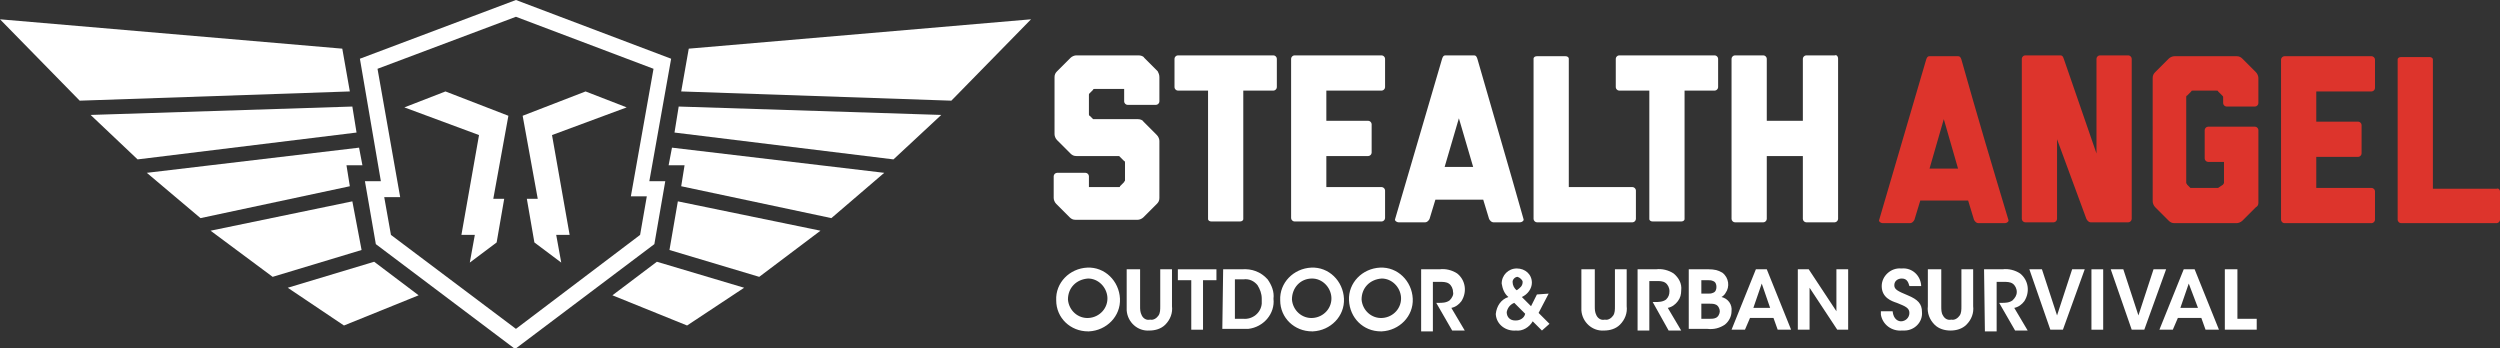 <?xml version="1.0" encoding="utf-8"?>
<!-- Generator: Adobe Illustrator 25.3.1, SVG Export Plug-In . SVG Version: 6.00 Build 0)  -->
<svg version="1.1" id="Layer_1" xmlns="http://www.w3.org/2000/svg" xmlns:xlink="http://www.w3.org/1999/xlink" x="0px" y="0px"
	 viewBox="0 0 298 41.5" style="enable-background:new 0 0 298 41.5;" xml:space="preserve">
<rect x="0" y="0" width="298" height="41.5" fill="#333333" stroke="none"/>
<style type="text/css">
	.st0{fill:#DD342C;}
	.st1{fill:#FFFFFF;}
</style>
<g>
	<path class="st0" d="M239.4,26.2c0.1,0.2-0.2,0.4-0.4,0.4h-3.2c-0.2,0-0.4-0.2-0.5-0.4l-0.7-2.3h-5.7l-0.7,2.3
		c-0.1,0.2-0.3,0.4-0.5,0.4h-3.3c-0.2,0-0.5-0.2-0.4-0.4l5.6-19.1l0,0c0.1-0.3,0.2-0.4,0.4-0.4h3.4c0.2,0,0.3,0.1,0.4,0.4l0,0
		C235.6,13.5,237.5,19.9,239.4,26.2z M233.4,20.1l-1.7-5.9l-1.7,5.9H233.4z"/>
	<path class="st0" d="M254.1,7v19.1c0,0.2-0.2,0.4-0.4,0.4h-4.5c-0.2,0-0.4-0.2-0.5-0.4l-3.5-9.5v9.5c0,0.2-0.2,0.4-0.4,0.4h-3.4
		c-0.2,0-0.4-0.2-0.4-0.4V7c0-0.2,0.2-0.4,0.4-0.4c0,0,0,0,0,0h4.2c0.2,0,0.3,0.1,0.4,0.4l0,0l3.8,11l0.1,0.3V7
		c0-0.2,0.2-0.4,0.4-0.4h3.4C253.9,6.6,254.1,6.8,254.1,7C254.1,7,254.1,7,254.1,7z"/>
	<path class="st0" d="M263.2,19.3c-0.2,0-0.4-0.2-0.4-0.4v-3.4c0-0.2,0.2-0.4,0.4-0.4c0,0,0,0,0,0h5.6c0.2,0,0.4,0.2,0.4,0.4
		c0,0,0,0,0,0v8.7l0,0c0,0.2-0.1,0.4-0.3,0.5l-1.6,1.6c-0.2,0.2-0.5,0.3-0.7,0.3h-7.4c-0.3,0-0.5-0.1-0.7-0.3l-1.6-1.6
		c-0.2-0.2-0.3-0.5-0.3-0.7l0,0V9.3l0,0c0-0.3,0.1-0.5,0.3-0.7l1.6-1.6c0.2-0.2,0.5-0.3,0.7-0.3h7.4c0.3,0,0.5,0.1,0.7,0.3l1.6,1.6
		c0.2,0.2,0.3,0.5,0.3,0.7l0,0l0,0v3c0,0.2-0.2,0.4-0.4,0.4h-3.4c-0.2,0-0.4-0.2-0.4-0.4v-0.7c0-0.1,0-0.1-0.1-0.2l-0.5-0.5
		c0-0.1-0.1-0.1-0.2-0.1h-2.8c-0.1,0-0.2,0-0.2,0.1l-0.5,0.5c-0.1,0-0.1,0.1-0.1,0.2v10.2c0,0.1,0.1,0.1,0.1,0.2l0.4,0.4h3.3L265,22
		c0-0.1,0.1-0.1,0.1-0.2v-2.5H263.2z"/>
	<path class="st0" d="M276.1,14.5h5c0.2,0,0.4,0.2,0.4,0.4c0,0,0,0,0,0v3.4c0,0.2-0.2,0.4-0.4,0.4c0,0,0,0,0,0h-5v3.7h6.6
		c0.2,0,0.4,0.2,0.4,0.4v3.4c0,0.2-0.2,0.4-0.4,0.4h-10.4c-0.2,0-0.4-0.2-0.4-0.4c0,0,0,0,0,0V7.1c0-0.2,0.2-0.4,0.4-0.4
		c0,0,0,0,0,0h10.4c0.2,0,0.4,0.2,0.4,0.4v3.4c0,0.2-0.2,0.4-0.4,0.4h-6.6L276.1,14.5z"/>
	<path class="st0" d="M298,22.8v3.4c0,0.2-0.2,0.4-0.4,0.4c0,0,0,0,0,0h-11.4c-0.2,0-0.4-0.2-0.4-0.4c0,0,0,0,0,0V7.1l0,0
		c0-0.2,0.2-0.3,0.4-0.3h3.4c0.2,0,0.4,0.1,0.4,0.3v15.4h7.6C297.8,22.4,298,22.6,298,22.8z"/>
</g>
<g>
	<path class="st1" d="M125.9,35.8c-0.1-2.1,1.6-3.8,3.7-3.9c2.1-0.1,3.8,1.6,3.9,3.7s-1.6,3.8-3.7,3.9c0,0-0.1,0-0.1,0
		C127.6,39.5,125.9,37.9,125.9,35.8C125.9,35.8,125.9,35.8,125.9,35.8z M127.3,35.7c0.1,1.3,1.2,2.3,2.5,2.2
		c1.3-0.1,2.3-1.2,2.2-2.5c-0.1-1.2-1.1-2.2-2.3-2.2C128.3,33.3,127.3,34.3,127.3,35.7C127.3,35.7,127.3,35.7,127.3,35.7L127.3,35.7
		z"/>
	<path class="st1" d="M135.9,32.1v4.4c0,0.4,0,0.7,0.2,1.1c0.2,0.4,0.6,0.6,1,0.5c0.4,0.1,0.8-0.2,1-0.5c0.2-0.3,0.2-0.7,0.2-1.1
		v-4.4h1.4v4.4c0.1,0.8-0.2,1.6-0.8,2.2c-0.5,0.5-1.2,0.7-1.9,0.7c-1.4,0.1-2.6-1-2.7-2.4c0-0.2,0-0.3,0-0.5v-4.4H135.9z"/>
	<path class="st1" d="M142,33.4h-1.6v-1.3h4.6v1.3h-1.6v5.9H142V33.4z"/>
	<path class="st1" d="M145.8,32.1h2.2c1.2-0.1,2.3,0.3,3.1,1.2c0.5,0.7,0.8,1.5,0.7,2.3c0.2,1.8-1.2,3.4-3,3.6c-0.2,0-0.5,0-0.7,0
		h-2.4L145.8,32.1z M147.2,38h1c1.1,0.1,2.1-0.7,2.2-1.8c0-0.2,0-0.4,0-0.6c0-0.6-0.2-1.1-0.5-1.6c-0.4-0.5-1-0.8-1.7-0.7h-1
		L147.2,38z"/>
	<path class="st1" d="M152.6,35.8c-0.1-2.1,1.6-3.8,3.7-3.9c2.1-0.1,3.8,1.6,3.9,3.7c0.1,2.1-1.6,3.8-3.7,3.9c0,0-0.1,0-0.1,0
		C154.3,39.5,152.6,37.9,152.6,35.8C152.6,35.8,152.6,35.8,152.6,35.8z M154,35.7c0.1,1.3,1.2,2.3,2.5,2.2c1.3-0.1,2.3-1.2,2.2-2.5
		c-0.1-1.2-1.1-2.2-2.3-2.2C155,33.2,154,34.3,154,35.7C154,35.6,154,35.7,154,35.7z"/>
	<path class="st1" d="M160.8,35.8c-0.1-2.1,1.6-3.8,3.7-3.9c2.1-0.1,3.8,1.6,3.9,3.7c0.1,2.1-1.6,3.8-3.7,3.9c0,0-0.1,0-0.1,0
		C162.5,39.5,160.9,37.9,160.8,35.8C160.8,35.8,160.8,35.8,160.8,35.8z M162.3,35.7c0.1,1.3,1.2,2.3,2.5,2.2
		c1.3-0.1,2.3-1.2,2.2-2.5c-0.1-1.2-1.1-2.2-2.3-2.2C163.3,33.3,162.3,34.3,162.3,35.7C162.3,35.7,162.3,35.7,162.3,35.7L162.3,35.7
		z"/>
	<path class="st1" d="M169.4,32.1h2.2c0.7-0.1,1.5,0.1,2.1,0.5c1,0.8,1.2,2.2,0.5,3.3c-0.3,0.4-0.7,0.7-1.2,0.8l1.6,2.7h-1.5
		l-1.9-3.3h0.3c0.4,0,0.9,0,1.3-0.3c0.3-0.3,0.5-0.7,0.4-1c0-0.4-0.2-0.8-0.5-1c-0.3-0.2-0.7-0.2-1-0.2h-0.9v5.9h-1.4L169.4,32.1z"
		/>
	<path class="st1" d="M184.6,35l-1.2,2.3l1.3,1.3l-0.9,0.8l-1.1-1.1c-0.4,0.7-1.2,1.2-2,1.1c-1.2,0.1-2.3-0.7-2.4-1.9
		c0,0,0-0.1,0-0.1c0.1-0.9,0.6-1.7,1.5-2c-0.5-0.4-0.7-1-0.8-1.6c0-1,0.8-1.8,1.8-1.8c0,0,0,0,0,0c1,0,1.8,0.7,1.8,1.7c0,0,0,0,0,0
		c0,0.7-0.5,1.4-1.2,1.7l1.1,1.1l0.7-1.4L184.6,35z M180.5,36.1c-0.5,0.2-0.8,0.6-0.9,1.1c0,0.6,0.4,1,1,1c0,0,0.1,0,0.1,0
		c0.5,0,1-0.3,1.1-0.8L180.5,36.1z M180.9,33c-0.3,0-0.6,0.3-0.6,0.6c0,0,0,0,0,0c0,0.4,0.2,0.8,0.5,1c0.4-0.3,0.7-0.5,0.7-1
		C181.5,33.4,181.2,33.1,180.9,33C180.9,33,180.9,33,180.9,33L180.9,33z"/>
	<path class="st1" d="M190.1,32.1v4.4c0,0.4,0,0.7,0.2,1.1c0.2,0.4,0.6,0.6,1,0.5c0.4,0.1,0.8-0.2,1-0.5c0.2-0.3,0.2-0.7,0.2-1.1
		v-4.4h1.4v4.4c0.1,0.8-0.2,1.6-0.8,2.2c-0.5,0.5-1.2,0.7-1.9,0.7c-1.4,0.1-2.6-1-2.7-2.4c0-0.2,0-0.3,0-0.5v-4.4H190.1z"/>
	<path class="st1" d="M195.2,32.1h2.2c0.7-0.1,1.5,0.1,2.1,0.5c0.6,0.5,1,1.2,0.9,2c0,0.5-0.1,0.9-0.4,1.3c-0.3,0.4-0.7,0.7-1.2,0.8
		l1.6,2.7h-1.5L197,36h0.3c0.4,0,0.9,0,1.3-0.3c0.3-0.3,0.4-0.6,0.4-1c0-0.4-0.2-0.8-0.5-1c-0.3-0.2-0.7-0.2-1-0.2h-0.9v5.9h-1.4
		L195.2,32.1z"/>
	<path class="st1" d="M201.3,32.1h2.4c0.6,0,1.1,0.1,1.6,0.4c0.8,0.6,0.9,1.7,0.4,2.4c-0.1,0.2-0.3,0.4-0.5,0.5
		c0.8,0.2,1.3,0.9,1.2,1.7c0,0.6-0.3,1.2-0.8,1.6c-0.6,0.4-1.3,0.6-2.1,0.5h-2.2V32.1z M202.8,35h0.8c0.2,0,0.4,0,0.6-0.1
		c0.3-0.1,0.4-0.4,0.4-0.7c0-0.3-0.1-0.6-0.4-0.7c-0.2-0.1-0.4-0.1-0.6-0.1h-0.8L202.8,35z M202.8,38h1c0.2,0,0.5,0,0.7-0.1
		c0.3-0.1,0.5-0.5,0.5-0.8c0-0.3-0.2-0.7-0.5-0.8c-0.2-0.1-0.5-0.1-0.7-0.1h-1L202.8,38z"/>
	<path class="st1" d="M208,39.3h-1.6l2.9-7.2h1.3l2.9,7.2h-1.6l-0.5-1.4h-2.8L208,39.3z M210,33.8l-1,2.9h2L210,33.8z"/>
	<path class="st1" d="M218.9,37.1v-5h1.4v7.2H219l-3.3-5v5h-1.4v-7.2h1.3L218.9,37.1z"/>
	<path class="st1" d="M225.6,37.1c0.1,1,0.7,1.2,1,1.2c0.5,0,1-0.4,1-1c0-0.6-0.5-0.8-1.5-1.2c-0.6-0.2-1.8-0.6-1.8-2
		c0-1.2,1.1-2.2,2.3-2.1c0,0,0.1,0,0.1,0c1.2-0.1,2.2,0.8,2.3,2c0,0,0,0.1,0,0.1h-1.4c-0.1-0.3-0.2-0.9-0.9-0.9
		c-0.5,0-0.9,0.3-0.9,0.8c0,0,0,0,0,0c0,0.5,0.4,0.7,1.6,1.2s1.7,1,1.7,2c0.1,1.2-0.9,2.2-2.1,2.2c-0.1,0-0.2,0-0.3,0
		c-1.2,0.1-2.3-0.7-2.5-1.9c0-0.1,0-0.3,0-0.4L225.6,37.1z"/>
	<path class="st1" d="M231.4,32.1v4.4c0,0.4,0,0.8,0.2,1.1c0.2,0.4,0.6,0.6,1,0.5c0.4,0.1,0.8-0.2,1-0.5c0.2-0.3,0.2-0.7,0.2-1.1
		v-4.4h1.4v4.4c0.1,0.8-0.2,1.6-0.8,2.2c-0.5,0.5-1.2,0.7-1.9,0.7c-0.7,0-1.4-0.2-1.9-0.7c-0.6-0.6-0.9-1.4-0.8-2.2v-4.4H231.4z"/>
	<path class="st1" d="M236.5,32.1h2.2c0.7-0.1,1.5,0.1,2.1,0.5c1,0.8,1.2,2.2,0.5,3.3c-0.3,0.4-0.7,0.7-1.2,0.8l1.6,2.7h-1.5
		l-1.9-3.3h0.3c0.4,0,0.9,0,1.3-0.3c0.3-0.3,0.5-0.6,0.5-1c0-0.4-0.2-0.8-0.5-1c-0.3-0.2-0.7-0.2-1-0.2H238v5.9h-1.4L236.5,32.1z"/>
	<path class="st1" d="M241.9,32.1h1.5l1.8,5.5l1.8-5.5h1.5l-2.6,7.2h-1.5L241.9,32.1z"/>
	<path class="st1" d="M249.3,32.1h1.4v7.2h-1.4V32.1z"/>
	<path class="st1" d="M251.6,32.1h1.5l1.8,5.5l1.8-5.5h1.5l-2.6,7.2h-1.5L251.6,32.1z"/>
	<path class="st1" d="M259,39.3h-1.6l2.9-7.2h1.3l2.9,7.2h-1.6l-0.5-1.4h-2.8L259,39.3z M260.9,33.8l-1,2.9h2.1L260.9,33.8z"/>
	<path class="st1" d="M265.2,32.1h1.5V38h2.3v1.3h-3.8V32.1z"/>
	<path class="st1" d="M138.2,9.2L138.2,9.2v2.9c0,0.2-0.2,0.4-0.4,0.4c0,0,0,0,0,0h-3.4c-0.2,0-0.4-0.2-0.4-0.4c0,0,0,0,0,0v-1.5
		h-3.5c-0.1,0-0.2,0-0.2,0.1l-0.4,0.4c-0.1,0.1-0.1,0.1-0.1,0.2v2.3l0,0c0,0.1,0,0.2,0.1,0.2l0.4,0.4h5.3c0.3,0,0.6,0.1,0.7,0.3
		l1.6,1.6c0.2,0.2,0.3,0.5,0.3,0.7v6.8c0,0.3-0.1,0.5-0.3,0.7l-1.6,1.6c-0.2,0.2-0.5,0.3-0.7,0.3h-7.4c-0.3,0-0.5-0.1-0.7-0.3
		l-1.6-1.6c-0.2-0.2-0.3-0.5-0.3-0.7c0,0,0,0,0-0.1V21c0-0.2,0.2-0.4,0.4-0.4c0,0,0,0,0,0h3.4c0.2,0,0.4,0.2,0.4,0.4c0,0,0,0,0,0
		v1.3h3.6c0.1,0,0.1,0,0.1-0.1l0.5-0.5c0-0.1,0.1-0.1,0.1-0.2v-2.1c0-0.1,0-0.2-0.1-0.2l-0.5-0.5c0,0-0.1-0.1-0.1-0.1h-5.1
		c-0.3,0-0.5-0.1-0.7-0.3l-1.6-1.6c-0.2-0.2-0.3-0.5-0.3-0.7l0,0V9.2l0,0c0-0.3,0.1-0.5,0.3-0.7l1.6-1.6c0.2-0.2,0.5-0.3,0.7-0.3
		h7.4c0.3,0,0.6,0.1,0.7,0.3l1.6,1.6C138.1,8.7,138.2,8.9,138.2,9.2L138.2,9.2z"/>
	<path class="st1" d="M152.2,7v3.4c0,0.2-0.2,0.4-0.4,0.4c0,0,0,0,0,0h-3.6v15.3c0,0.2-0.2,0.3-0.4,0.3h-3.4c-0.2,0-0.4-0.1-0.4-0.3
		V10.8h-3.6c-0.2,0-0.4-0.2-0.4-0.4c0,0,0,0,0,0V7c0-0.2,0.2-0.4,0.4-0.4h11.4C152,6.6,152.2,6.8,152.2,7z"/>
	<path class="st1" d="M158.1,14.4h5c0.2,0,0.4,0.2,0.4,0.4c0,0,0,0,0,0v3.4c0,0.2-0.2,0.4-0.4,0.4c0,0,0,0,0,0h-5v3.7h6.6
		c0.2,0,0.4,0.2,0.4,0.4V26c0,0.2-0.2,0.4-0.4,0.4h-10.4c-0.2,0-0.4-0.2-0.4-0.4c0,0,0,0,0,0V7c0-0.2,0.2-0.4,0.4-0.4c0,0,0,0,0,0
		h10.4c0.2,0,0.4,0.2,0.4,0.4v3.4c0,0.2-0.2,0.4-0.4,0.4h-6.6V14.4z"/>
	<path class="st1" d="M181.6,26.1c0.1,0.2-0.2,0.4-0.4,0.4H178c-0.2,0-0.4-0.2-0.5-0.4l-0.7-2.3h-5.7l-0.7,2.3
		c-0.1,0.2-0.3,0.4-0.5,0.4h-3.2c-0.2,0-0.5-0.2-0.4-0.4L171.9,7l0,0c0.1-0.3,0.2-0.4,0.4-0.4h3.4c0.2,0,0.3,0.1,0.4,0.4l0,0
		C177.9,13.3,179.8,19.7,181.6,26.1z M175.6,19.9l-1.7-5.8l-1.7,5.8H175.6z"/>
	<path class="st1" d="M195,22.7v3.4c0,0.2-0.2,0.4-0.4,0.4c0,0,0,0,0,0h-11.4c-0.2,0-0.4-0.2-0.4-0.4c0,0,0,0,0,0V7l0,0
		c0-0.2,0.2-0.3,0.4-0.3h3.4c0.2,0,0.4,0.1,0.4,0.3v15.3h7.6C194.8,22.3,195,22.5,195,22.7z"/>
	<path class="st1" d="M204.8,7v3.4c0,0.2-0.2,0.4-0.4,0.4c0,0,0,0,0,0h-3.6v15.3c0,0.2-0.2,0.3-0.4,0.3H197c-0.2,0-0.4-0.1-0.4-0.3
		V10.8H193c-0.2,0-0.4-0.2-0.4-0.4c0,0,0,0,0,0V7c0-0.2,0.2-0.4,0.4-0.4h11.4C204.6,6.6,204.8,6.8,204.8,7C204.8,7,204.8,7,204.8,7z
		"/>
	<path class="st1" d="M219.1,7v19.1c0,0.2-0.2,0.4-0.4,0.4c0,0,0,0,0,0h-3.4c-0.2,0-0.4-0.2-0.4-0.4v-7.5h-4.3v7.5
		c0,0.2-0.2,0.4-0.4,0.4h-3.4c-0.2,0-0.4-0.2-0.4-0.4c0,0,0,0,0,0V7c0-0.2,0.2-0.4,0.4-0.4c0,0,0,0,0,0h3.4c0.2,0,0.4,0.2,0.4,0.4
		v7.4h4.3V7c0-0.2,0.2-0.4,0.4-0.4h3.4C218.9,6.5,219.1,6.7,219.1,7C219.1,6.9,219.1,6.9,219.1,7z"/>
	<polygon class="st1" points="81.9,38.8 88.7,34.3 78.3,31.2 73,35.2 	"/>
	<polygon class="st1" points="90.5,33 97.8,27.5 80.8,24 79.8,29.8 	"/>
	<polygon class="st1" points="81.6,19.7 81.2,22.2 99.1,26 105.4,20.6 80.1,17.6 79.7,19.7 	"/>
	<polygon class="st1" points="106.5,19 112.2,13.7 80.9,12.7 80.4,15.8 	"/>
	<polygon class="st1" points="81.2,10.9 113.4,12 122.9,2.3 82.1,5.8 82.1,5.8 	"/>
	<polygon class="st1" points="34.3,34.3 41,38.8 49.9,35.2 44.6,31.2 	"/>
	<path class="st1" d="M80,7L61.5,0L42.9,7l2.5,14.6h-1.9l1.3,7.5l16.6,12.5L78,29.1l1.3-7.5h-1.9L80,7z M76.3,28L61.5,39.2L46.6,28
		l-0.8-4.5h1.9L45,8.2L61.5,2l16.4,6.2l-2.7,15.2h1.9L76.3,28z"/>
	<polygon class="st1" points="25.1,27.5 32.5,33 43.1,29.8 42,24 	"/>
	<polygon class="st1" points="43.2,19.7 42.8,17.6 17.5,20.6 23.9,26 41.7,22.2 41.3,19.7 	"/>
	<polygon class="st1" points="10.8,13.7 16.4,19 42.5,15.8 42,12.7 	"/>
	<polygon class="st1" points="40.8,5.8 0,2.3 9.5,12 41.7,10.9 40.8,5.8 	"/>
	<polygon class="st1" points="58.8,23.7 60.1,23.7 59.2,28.9 56,31.3 56.6,28 55,28 57.1,16.1 48.2,12.8 53.1,10.9 60.6,13.8 	"/>
	<polygon class="st1" points="64.1,23.7 62.8,23.7 63.7,28.9 66.9,31.3 66.3,28 67.9,28 65.8,16.1 74.7,12.8 69.8,10.9 62.3,13.8 	
		"/>
</g>
</svg>
